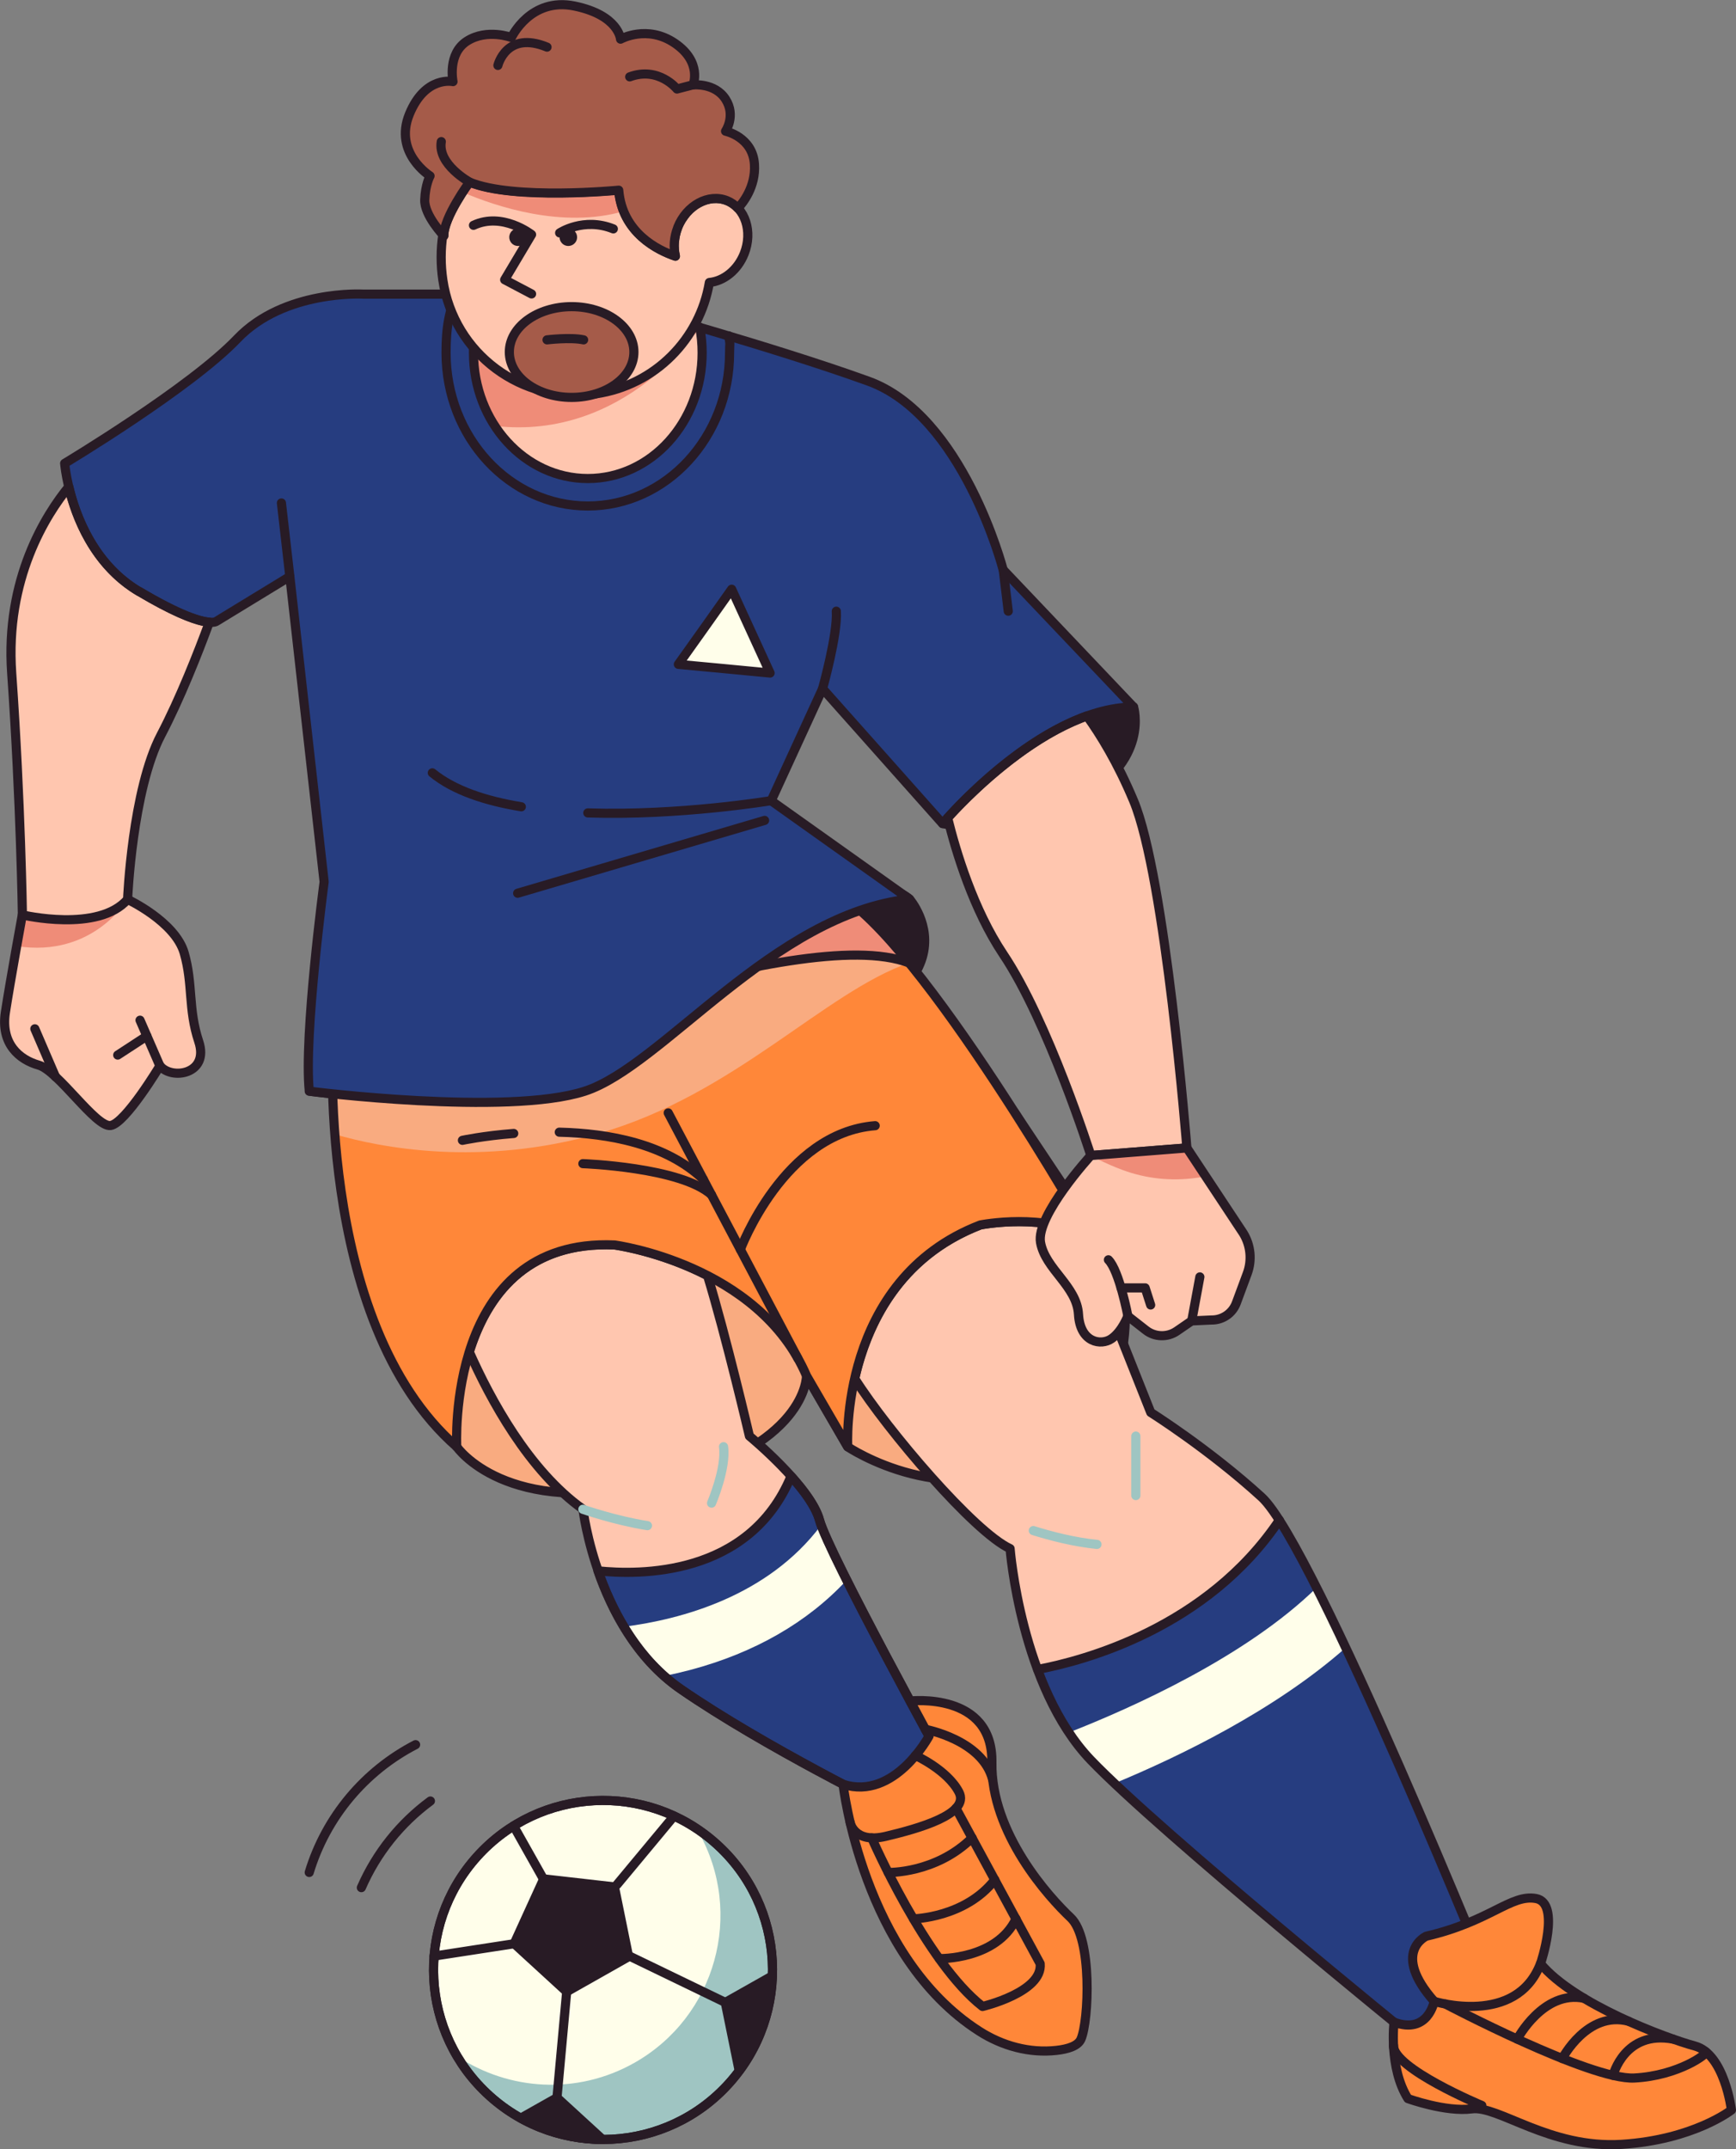 <?xml version="1.0" encoding="UTF-8"?>
<svg id="Camada_2" data-name="Camada 2" xmlns="http://www.w3.org/2000/svg" viewBox="0 0 189.81 234.93">
  <rect x="0" y="0" width="189.81" height="234.93" fill="#808080" stroke="none"/>
  <defs>
    <style>
      .cls-1 {
        fill: #9fc5c2;
      }

      .cls-2 {
        fill: #ff8739;
      }

      .cls-3 {
        fill: #263d80;
      }

      .cls-4 {
        fill: #f9ab80;
      }

      .cls-5 {
        fill: #ef8c78;
      }

      .cls-6 {
        fill: #281b25;
      }

      .cls-7 {
        fill: #a55b49;
      }

      .cls-8 {
        stroke: #281b25;
      }

      .cls-8, .cls-9 {
        fill: none;
        stroke-linecap: round;
        stroke-linejoin: round;
      }

      .cls-10 {
        fill: #ffc6af;
      }

      .cls-9 {
        stroke: #9fc5c2;
      }

      .cls-11 {
        fill: #fffeea;
      }
    </style>
  </defs>
  <g id="OBJECTS">
    <g>
      <path class="cls-4" d="M49.94,158.15s5.37,7.88,21.87,4c16.5-3.88,16.37-11.75,16.37-11.75l4.5,7.75s11.08,7.5,22.17,1c11.08-6.5,7.71-20.12,7.71-20.12l-11.59-17.38-68.17,20.79,7.12,15.71Z"/>
      <path class="cls-8" d="M49.94,158.15s5.37,7.88,21.87,4c16.5-3.88,16.37-11.75,16.37-11.75l4.5,7.75s11.08,7.5,22.17,1c11.08-6.5,7.71-20.12,7.71-20.12l-11.59-17.38-68.17,20.79,7.12,15.71Z"/>
      <path class="cls-10" d="M81.94,156.98s-2.56-10.94-4.58-17.55c-5.25-2.7-10.17-3.35-10.17-3.35-9.78-.43-14.04,5.77-15.88,11.7,2.3,5.18,6.51,12.98,12.43,17.19,0,0,1.54,13.33,10.7,19.67,9.17,6.33,23.17,13.17,23.17,13.17l6-4.33s-13-23.61-14-27.31-7.67-9.19-7.67-9.19Z"/>
      <path class="cls-3" d="M89.6,166.17c-.4-1.47-1.69-3.22-3.11-4.8-4.58,11.01-16.68,10.81-21.11,10.34,1.48,4.26,4.19,9.58,9.05,12.93,9.17,6.33,23.17,13.17,23.17,13.17l6-4.33s-13-23.61-14-27.31Z"/>
      <path class="cls-11" d="M89.78,166.72c-5.85,7.8-15.35,10.31-21.56,11.1,1.16,1.92,2.59,3.79,4.38,5.39.93-.19,1.89-.41,2.88-.67,7.03-1.87,12.82-5.21,17.09-9.81-1.32-2.62-2.35-4.8-2.79-6.01Z"/>
      <path class="cls-8" d="M89.6,166.17c-.4-1.47-1.69-3.22-3.11-4.8-4.58,11.01-16.68,10.81-21.11,10.34,1.48,4.26,4.19,9.58,9.05,12.93,9.17,6.33,23.17,13.17,23.17,13.17l6-4.33s-13-23.61-14-27.31Z"/>
      <path class="cls-8" d="M81.94,156.98s-2.56-10.94-4.58-17.55c-5.25-2.7-10.17-3.35-10.17-3.35-9.78-.43-14.04,5.77-15.88,11.7,2.3,5.18,6.51,12.98,12.43,17.19,0,0,1.54,13.33,10.7,19.67,9.17,6.33,23.17,13.17,23.17,13.17l6-4.33s-13-23.61-14-27.31-7.67-9.19-7.67-9.19Z"/>
      <path class="cls-6" d="M99.44,98.27s9.87,11.25-18.5,17.62c-28.37,6.38-47.12,3.38-47.12,3.38,0,0,56.37-28.75,65.62-21Z"/>
      <path class="cls-8" d="M99.44,98.27s9.87,11.25-18.5,17.62c-28.37,6.38-47.12,3.38-47.12,3.38,0,0,56.37-28.75,65.62-21Z"/>
      <path class="cls-10" d="M137.94,163.65c-5.75-5.25-12.12-9.25-12.12-9.25l-7.84-19.72c-4.79-1.98-10.79-.78-10.79-.78-9,3.46-12.44,11.02-13.74,16.79,3.61,5.71,13.09,16.81,16.99,18.59,0,0,1.17,15.12,8.83,23.12,7.67,8,35.42,30.5,35.42,30.5l9-4.5s-20-49.5-25.75-54.75Z"/>
      <path class="cls-3" d="M163.69,218.4s-16.46-40.75-23.81-52.22c-7.91,11.79-21.37,15.37-26.43,16.32,1.32,3.54,3.19,7.14,5.83,9.9,7.67,8,35.42,30.5,35.42,30.5l9-4.5Z"/>
      <path class="cls-11" d="M143.95,173.55c-7.71,7.55-20.18,13.13-27.07,15.83.72,1.07,1.5,2.09,2.39,3.01.7.74,1.58,1.6,2.59,2.55,7.08-2.93,17.54-7.99,25.28-14.83-1.1-2.34-2.17-4.55-3.19-6.56Z"/>
      <path class="cls-8" d="M139.88,166.17c-7.91,11.79-21.37,15.37-26.43,16.32"/>
      <path class="cls-8" d="M137.94,163.65c-5.75-5.25-12.12-9.25-12.12-9.25l-7.84-19.72c-4.79-1.98-10.79-.78-10.79-.78-9,3.46-12.44,11.02-13.74,16.79,3.61,5.71,13.09,16.81,16.99,18.59,0,0,1.17,15.12,8.83,23.12,7.67,8,35.42,30.5,35.42,30.5l9-4.5s-20-49.5-25.75-54.75Z"/>
      <path class="cls-2" d="M36.44,112.46s-2.25,31.94,13.5,45.69c0,0-1.25-22.87,17.25-22.06,0,0,15.75,2.06,21,14.31l4.5,7.75s-1.07-18.26,14.5-24.25c0,0,7.17-1.44,12.08,1.41,0,0-18.56-32.68-27.82-37.67l-55.01,14.82Z"/>
      <path class="cls-4" d="M99.4,105.26c-2.93-3.59-5.71-6.42-7.95-7.63l-55.01,14.82s-.34,4.83.17,11.54c4.92,1.44,15.87,3.63,28.89-.1,14.79-4.23,24.66-15.43,33.9-18.64Z"/>
      <path class="cls-5" d="M91.45,97.64l-55.01,14.82s-.13,1.84-.11,4.8c13.86-1.1,49.36-16.62,63.08-12-2.93-3.59-5.72-6.42-7.96-7.63Z"/>
      <path class="cls-8" d="M36.33,117.26c13.86-1.1,50.91-16.62,63.08-12"/>
      <path class="cls-8" d="M36.44,112.46s-2.25,31.94,13.5,45.69c0,0-1.25-22.87,17.25-22.06,0,0,15.75,2.06,21,14.31l4.5,7.75s-1.07-18.26,14.5-24.25c0,0,7.17-1.44,12.08,1.41,0,0-18.56-32.68-27.82-37.67l-55.01,14.82Z"/>
      <path class="cls-10" d="M13.94,98.31s5.2,2.42,6.2,5.86c.99,3.45.4,6.1,1.59,9.68s-2.98,4.24-4.24,2.65c0,0-3.78,6.3-5.4,6.53-1.62.23-5.73-6-7.86-6.6-2.12-.6-4.17-2.32-3.64-5.77.53-3.45,1.85-10.66,1.85-10.66l11.5-1.7Z"/>
      <path class="cls-5" d="M1.82,103.42c8.37,1.31,12.12-5.11,12.12-5.11l-11.5,1.7-.62,3.41Z"/>
      <path class="cls-8" d="M13.94,98.31s5.2,2.42,6.2,5.86c.99,3.45.4,6.1,1.59,9.68s-2.98,4.24-4.24,2.65c0,0-3.78,6.3-5.4,6.53-1.62.23-5.73-6-7.86-6.6-2.12-.6-4.17-2.32-3.64-5.77.53-3.45,1.85-10.66,1.85-10.66l11.5-1.7Z"/>
      <path class="cls-6" d="M123.94,77.27s1.87,6-6.25,10.25c-8.12,4.25-14.62,2.5-14.62,2.5,0,0,10.37-13.12,20.87-12.75Z"/>
      <path class="cls-8" d="M123.94,77.27s1.87,6-6.25,10.25c-8.12,4.25-14.62,2.5-14.62,2.5,0,0,10.37-13.12,20.87-12.75Z"/>
      <path class="cls-3" d="M56.31,32.15h-16.62s-8.62-.5-13.75,4.88-18.87,13.62-18.87,13.62c0,0,.75,9.62,8.12,14s8.5,3.25,8.5,3.25l8-4.88,3.75,33.38s-2.25,16.88-1.62,22.88c0,0,21.62,2.75,30.12,0,8.5-2.75,20.62-19.38,35.5-21l-15.12-10.75,5.62-12.25,13.12,14.75s10.62-12.62,20.87-12.75l-14.25-15s-4.37-16.88-14.75-20.62c-10.37-3.75-26.75-8.25-26.75-8.25l-11.87-1.25Z"/>
      <path class="cls-10" d="M123.94,87.52c-1.75-4.18-3.64-7.24-5.1-9.26-7.05,2.52-13.39,9.1-15.23,11.14.91,3.7,2.82,10.03,6.08,14.91,4.92,7.33,9.58,22,9.58,22l10.5-.83s-2.33-29.58-5.83-37.96Z"/>
      <path class="cls-8" d="M123.94,87.52c-1.75-4.18-3.64-7.24-5.1-9.26-7.05,2.52-13.39,9.1-15.23,11.14.91,3.7,2.82,10.03,6.08,14.91,4.92,7.33,9.58,22,9.58,22l10.5-.83s-2.33-29.58-5.83-37.96Z"/>
      <path class="cls-10" d="M15.19,64.65c-4.97-2.95-6.92-8.27-7.67-11.44-2.49,3.05-6.97,10.05-6.24,20.39,1,14.21,1.17,26.41,1.17,26.41,0,0,8.33,1.97,11.5-1.7,0,0,.5-11.98,3.67-18,2.06-3.93,4.05-8.98,5.27-12.3-1.01-.08-3.17-.69-7.68-3.37Z"/>
      <path class="cls-8" d="M15.19,64.65c-4.97-2.95-6.92-8.27-7.67-11.44-2.49,3.05-6.97,10.05-6.24,20.39,1,14.21,1.17,26.41,1.17,26.41,0,0,8.33,1.97,11.5-1.7,0,0,.5-11.98,3.67-18,2.06-3.93,4.05-8.98,5.27-12.3-1.01-.08-3.17-.69-7.68-3.37Z"/>
      <path class="cls-10" d="M64.27,52.31c6.9,0,12.5-6.16,12.5-13.75,0-.96-.09-1.89-.26-2.79-4.81-1.41-8.33-2.38-8.33-2.38l-11.87-1.25h-3.09c-.92,1.92-1.45,4.1-1.45,6.42,0,7.59,5.6,13.75,12.5,13.75Z"/>
      <path class="cls-5" d="M56.31,32.15h-3.09c-.92,1.92-1.45,4.1-1.45,6.42,0,2.98.87,5.74,2.34,7.99,14.32,1.65,22.4-10.78,22.4-10.78-4.81-1.41-8.33-2.38-8.33-2.38l-11.87-1.25Z"/>
      <path class="cls-8" d="M79.67,36.71c.21,1.09.1.73.1,1.85,0,9.24-6.95,16.75-15.5,16.75s-15.5-7.51-15.5-16.75c0-2.67.28-4.63,1.42-7"/>
      <path class="cls-8" d="M64.27,52.31c6.9,0,12.5-6.16,12.5-13.75,0-.96-.09-1.89-.26-2.79-4.81-1.41-8.33-2.38-8.33-2.38l-11.87-1.25h-3.09c-.92,1.92-1.45,4.1-1.45,6.42,0,7.59,5.6,13.75,12.5,13.75Z"/>
      <path class="cls-8" d="M56.31,32.15h-16.62s-8.62-.5-13.75,4.88-18.87,13.62-18.87,13.62c0,0,.75,9.62,8.12,14s8.5,3.25,8.5,3.25l8-4.88,3.75,33.38s-2.25,16.88-1.62,22.88c0,0,21.62,2.75,30.12,0,8.5-2.75,20.62-19.38,35.5-21l-15.12-10.75,5.62-12.25,13.12,14.75s10.62-12.62,20.87-12.75l-14.25-15s-4.37-16.88-14.75-20.62c-10.37-3.75-26.75-8.25-26.75-8.25l-11.87-1.25Z"/>
      <path class="cls-10" d="M79.48,21.93c-.99-.39-2.08-.27-3.05.25h0c-.49.26-.94.62-1.33,1.06,0,0-.02.01-.02.02-.17.2-.33.41-.47.64-.02.04-.05.07-.08.1-.16.27-.31.55-.43.86-.11.28-.19.56-.25.84-.04.17-.06.35-.08.52-.01.09-.03.19-.04.28-.02.23-.01.46,0,.69,0,.02,0,.04,0,.07.02.25.06.49.11.73h0c-1.88-.64-5.81-2.53-6.2-7.22,0,0-11.48,1.12-16.31-.88,0,0-2.84,3.86-2.81,5.87,0,0-.04-.04-.1-.11-.24,1.61-.25,3.28,0,4.96,1.19,8.06,8.68,13.63,16.74,12.44,6.5-.96,11.37-6.02,12.4-12.17,1.57-.15,3.09-1.34,3.81-3.15.96-2.42.11-5.02-1.91-5.82Z"/>
      <path class="cls-5" d="M50.58,21.01c3.63,1.56,10.92,4.01,17.62,2.08-.28-.68-.47-1.45-.54-2.32,0,0-11.48,1.12-16.31-.88,0,0-.33.45-.76,1.11Z"/>
      <path class="cls-8" d="M79.48,21.93c-.99-.39-2.08-.27-3.05.25h0c-.49.26-.94.62-1.33,1.06,0,0-.02.01-.02.02-.17.2-.33.41-.47.64-.02.04-.05.07-.08.1-.16.27-.31.55-.43.86-.11.28-.19.56-.25.84-.04.17-.06.35-.08.52-.01.09-.03.19-.04.28-.02.23-.01.46,0,.69,0,.02,0,.04,0,.07.02.25.06.49.11.73h0c-1.88-.64-5.81-2.53-6.2-7.22,0,0-11.48,1.12-16.31-.88,0,0-2.84,3.86-2.81,5.87,0,0-.04-.04-.1-.11-.24,1.61-.25,3.28,0,4.96,1.19,8.06,8.68,13.63,16.74,12.44,6.5-.96,11.37-6.02,12.4-12.17,1.57-.15,3.09-1.34,3.81-3.15.96-2.42.11-5.02-1.91-5.82Z"/>
      <path class="cls-7" d="M74.1,24.86c.96-2.42,3.37-3.73,5.38-2.93.47.19.87.48,1.2.83.52-.55,1.97-2.33,1.81-4.8-.19-3-3.16-3.62-3.16-3.62,0,0,1.16-1.69,0-3.5s-3.55-1.56-3.55-1.56c0,0,1.03-2.5-2-4.56-3.03-2.06-5.93-.44-5.93-.44,0,0-.19-2.62-5.03-3.62-4.84-1-6.9,3.44-6.9,3.44,0,0-2.64-1-4.84.38-2.19,1.38-1.55,4.44-1.55,4.44,0,0-3.03-.69-4.77,3.56-1.74,4.25,2.26,6.75,2.26,6.75,0,0-.52.94-.58,2.62-.06,1.69,2.09,3.93,2.09,3.93-.04-2.01,2.81-5.87,2.81-5.87,4.84,2,16.31.88,16.31.88.39,4.69,4.31,6.58,6.2,7.22-.23-.97-.17-2.06.25-3.13Z"/>
      <path class="cls-8" d="M74.1,24.86c.96-2.42,3.37-3.73,5.38-2.93.47.19.87.48,1.2.83.52-.55,1.97-2.33,1.81-4.8-.19-3-3.16-3.62-3.16-3.62,0,0,1.16-1.69,0-3.5s-3.55-1.56-3.55-1.56c0,0,1.03-2.5-2-4.56-3.03-2.06-5.93-.44-5.93-.44,0,0-.19-2.62-5.03-3.62-4.84-1-6.9,3.44-6.9,3.44,0,0-2.64-1-4.84.38-2.19,1.38-1.55,4.44-1.55,4.44,0,0-3.03-.69-4.77,3.56-1.74,4.25,2.26,6.75,2.26,6.75,0,0-.52.94-.58,2.62-.06,1.69,2.09,3.93,2.09,3.93-.04-2.01,2.81-5.87,2.81-5.87,4.84,2,16.31.88,16.31.88.39,4.69,4.31,6.58,6.2,7.22-.23-.97-.17-2.06.25-3.13Z"/>
      <line class="cls-8" x1="31.69" y1="63.02" x2="30.77" y2="54.98"/>
      <path class="cls-8" d="M89.94,75.27s1.67-5.96,1.5-8.46"/>
      <path class="cls-8" d="M57,88.19c-3.91-.64-7.39-1.79-9.73-3.71"/>
      <path class="cls-8" d="M84.31,87.52s-10.02,1.67-20.04,1.34"/>
      <line class="cls-8" x1="56.6" y1="97.64" x2="83.6" y2="89.68"/>
      <line class="cls-8" x1="109.69" y1="62.27" x2="110.24" y2="66.81"/>
      <path class="cls-8" d="M58.12,32.13l-2.94-1.55,2.94-4.94s-3.18-2.5-6.35-1.01"/>
      <path class="cls-8" d="M61.19,25.46s2.62-1.75,5.87-.44"/>
      <path class="cls-6" d="M63.07,26.17c-.13.51-.66.82-1.17.69-.51-.13-.82-.66-.69-1.17.13-.51.66-.82,1.17-.69.51.13.82.66.69,1.17Z"/>
      <path class="cls-6" d="M57.57,26.17c-.13.51-.66.82-1.17.69-.51-.13-.82-.66-.69-1.17.13-.51.66-.82,1.17-.69.51.13.82.66.69,1.17Z"/>
      <path class="cls-7" d="M69.31,38.48c0,2.74-3.05,4.96-6.81,4.96s-6.81-2.22-6.81-4.96,3.05-4.96,6.81-4.96,6.81,2.22,6.81,4.96Z"/>
      <path class="cls-8" d="M59.81,37.15s2.56-.31,4,0"/>
      <path class="cls-8" d="M69.31,38.48c0,2.74-3.05,4.96-6.81,4.96s-6.81-2.22-6.81-4.96,3.05-4.96,6.81-4.96,6.81,2.22,6.81,4.96Z"/>
      <line class="cls-8" x1="17.48" y1="116.51" x2="15.31" y2="111.52"/>
      <line class="cls-8" x1="16.06" y1="113.25" x2="12.87" y2="115.33"/>
      <line class="cls-8" x1="6.07" y1="117.71" x2="3.81" y2="112.46"/>
      <path class="cls-10" d="M119.27,126.31s-6.03,6.59-5.5,9.51c.53,2.92,3.98,4.77,4.15,7.86.18,3.09,2.47,3.45,3.62,2.65,1.15-.8,1.77-2.47,1.77-2.47l1.97,1.54c.98.77,2.35.81,3.38.11l1.63-1.12,2.16-.1c1.22.02,2.31-.73,2.73-1.87l1.19-3.21c.54-1.45.38-3.08-.43-4.4l-6.17-9.33-10.5.83Z"/>
      <path class="cls-5" d="M119.27,126.31s1.41.82,3.49,1.59c2.54.94,5.29,1.23,7.98.86l1.11-.15-2.08-3.14-10.5.83Z"/>
      <path class="cls-8" d="M119.27,126.31s-6.03,6.59-5.5,9.51c.53,2.92,3.98,4.77,4.15,7.86.18,3.09,2.47,3.45,3.62,2.65,1.15-.8,1.77-2.47,1.77-2.47l1.97,1.54c.98.77,2.35.81,3.38.11l1.63-1.12,2.16-.1c1.22.02,2.31-.73,2.73-1.87l1.19-3.21c.54-1.45.38-3.08-.43-4.4l-6.17-9.33-10.5.83Z"/>
      <path class="cls-8" d="M123.32,143.86s-.94-4.96-2.13-6.15"/>
      <line class="cls-8" x1="130.3" y1="144.39" x2="131.19" y2="139.58"/>
      <polyline class="cls-8" points="122.57 140.78 125.21 140.78 125.81 142.65"/>
      <path class="cls-8" d="M51.34,19.9s-3.52-1.92-3.09-4.42"/>
      <path class="cls-8" d="M75.78,9.27l-1.76.46s-2-2.5-5.17-1.33"/>
      <path class="cls-8" d="M54.44,7.15s.92-3.83,5.37-2"/>
      <line class="cls-8" x1="73.06" y1="121.65" x2="87.24" y2="148.49"/>
      <path class="cls-8" d="M61.15,123.76c5.39.13,11.64,1.26,15.75,5.16"/>
      <path class="cls-8" d="M50.56,124.65s2.28-.49,5.61-.75"/>
      <path class="cls-8" d="M63.73,127.2s10.68.38,14.07,3.41"/>
      <path class="cls-8" d="M80.95,136.58s4.74-12.75,14.74-13.53"/>
      <path class="cls-9" d="M112.98,167.31c1.92.6,4.46,1.26,6.96,1.51"/>
      <line class="cls-9" x1="124.19" y1="156.98" x2="124.19" y2="163.48"/>
      <path class="cls-9" d="M63.73,164.98s3.51,1.23,7.06,1.79"/>
      <path class="cls-9" d="M77.8,164.31s1.64-3.83,1.31-6.17"/>
      <path class="cls-2" d="M152.42,221.05s-.6,4.98,1.52,8.35c0,0,4.12,1.5,7,1.12s8.5,4.38,16.37,3.88,12-3.75,12-3.75c0,0-.75-6.12-4-7s-13.25-4.62-16.87-9c0,0,2.25-6.62-.5-7.12s-5,2.5-12,4.12c0,0-3.87,1.75.87,7.12,0,0-.67,3.67-4.4,2.27Z"/>
      <path class="cls-8" d="M152.42,221.05s-.6,4.98,1.52,8.35c0,0,4.12,1.5,7,1.12s8.5,4.38,16.37,3.88,12-3.75,12-3.75c0,0-.75-6.12-4-7s-13.25-4.62-16.87-9c0,0,2.25-6.62-.5-7.12s-5,2.5-12,4.12c0,0-3.87,1.75.87,7.12,0,0-.67,3.67-4.4,2.27Z"/>
      <path class="cls-2" d="M92.18,195.05s2.1,18.8,14.89,26.98c2.51,1.61,5.48,2.43,8.44,2.1,1.25-.14,2.35-.48,2.68-1.23.87-2,1.25-11.03-1.12-13.27-2.37-2.23-8.75-9.23-8.62-16.98s-8.93-6.71-8.93-6.71l2.06,3.83s-3.77,7.06-9.38,5.28Z"/>
      <path class="cls-8" d="M92.18,195.05s2.1,18.8,14.89,26.98c2.51,1.61,5.48,2.43,8.44,2.1,1.25-.14,2.35-.48,2.68-1.23.87-2,1.25-11.03-1.12-13.27-2.37-2.23-8.75-9.23-8.62-16.98s-8.93-6.71-8.93-6.71l2.06,3.83s-3.77,7.06-9.38,5.28Z"/>
      <path class="cls-8" d="M156.81,218.77s8.96,2.79,11.62-4.12"/>
      <path class="cls-8" d="M158.04,219.06s15.82,8.34,20.65,8.09,8.1-2.68,7.82-2.87"/>
      <path class="cls-8" d="M162.02,230.15s-9.72-4.04-9.66-6.57"/>
      <path class="cls-8" d="M92.94,199.17s.41,2.39,3.91,1.56c3.5-.83,9.25-2.42,8-4.83-1.25-2.42-4.76-4.01-4.76-4.01"/>
      <path class="cls-8" d="M101.16,189.03s6.27,1.15,7.37,5.5"/>
      <path class="cls-8" d="M95.31,200.9s5.89,13.58,12.12,18.43c0,0,6.6-1.56,6.3-4.68l-9.21-16.99"/>
      <polygon class="cls-11" points="84.2 73.57 79.18 73.09 74.17 72.62 77.09 68.52 80 64.41 82.1 68.99 84.2 73.57"/>
      <polygon class="cls-8" points="84.2 73.57 79.18 73.09 74.17 72.62 77.09 68.52 80 64.41 82.1 68.99 84.2 73.57"/>
      <path class="cls-8" d="M97.11,204.68s5.2.15,9.18-3.78"/>
      <path class="cls-8" d="M99.88,209.75s5.64-.1,8.89-4.27"/>
      <path class="cls-8" d="M102.7,214.1s6.25.13,8.39-4.35"/>
      <path class="cls-8" d="M165.89,222.9s2.85-5.41,7.32-4.46"/>
      <path class="cls-8" d="M170.82,225.02s2.73-5.27,7.26-4.07"/>
      <path class="cls-8" d="M176.37,226.86s1.25-4.96,6.57-3.96"/>
      <g>
        <circle class="cls-11" cx="65.93" cy="215.34" r="18.53" transform="translate(-138.26 120.35) rotate(-48.03)"/>
        <path class="cls-1" d="M76.17,199.92c.07.11.14.21.2.32,5.04,8.91,1.9,20.21-7.01,25.25-6.28,3.55-13.74,3.02-19.36-.71,5.13,8.65,16.25,11.66,25.04,6.69,8.91-5.04,12.04-16.34,7.01-25.25-1.49-2.63-3.53-4.74-5.88-6.3Z"/>
        <circle class="cls-8" cx="65.93" cy="215.34" r="18.53" transform="translate(-138.26 120.35) rotate(-48.03)"/>
        <polygon class="cls-6" points="59.45 205.38 56.22 212.46 61.96 217.72 68.73 213.89 67.18 206.26 59.45 205.38"/>
        <path class="cls-6" d="M65.88,233.86l-4.98-4.56-3.95,2.23c2.73,1.51,5.8,2.32,8.93,2.33Z"/>
        <path class="cls-6" d="M80.82,226.35c2.23-3.02,3.47-6.64,3.6-10.35l-5.12,2.89,1.52,7.46Z"/>
        <polygon class="cls-8" points="59.45 205.38 56.22 212.46 61.96 217.72 68.73 213.89 67.18 206.26 59.45 205.38"/>
        <path class="cls-8" d="M65.88,233.86l-4.98-4.56-3.95,2.23c2.73,1.51,5.8,2.32,8.93,2.33Z"/>
        <path class="cls-8" d="M80.82,226.35c2.23-3.02,3.47-6.64,3.6-10.35l-5.12,2.89,1.52,7.46Z"/>
        <line class="cls-8" x1="60.9" y1="229.3" x2="61.96" y2="217.72"/>
        <line class="cls-8" x1="79.31" y1="218.89" x2="68.84" y2="213.83"/>
        <line class="cls-8" x1="56.15" y1="199.59" x2="59.42" y2="205.4"/>
        <line class="cls-8" x1="47.46" y1="213.82" x2="55.96" y2="212.51"/>
        <line class="cls-8" x1="73.69" y1="198.52" x2="67.46" y2="206.01"/>
        <circle class="cls-8" cx="65.93" cy="215.34" r="18.53" transform="translate(-138.26 120.35) rotate(-48.03)"/>
      </g>
      <path class="cls-8" d="M39.51,206.34c1.65-3.79,4.27-7.05,7.55-9.47"/>
      <path class="cls-8" d="M33.81,204.68c1.84-6.09,6.09-11.11,11.63-13.97"/>
    </g>
  </g>
</svg>